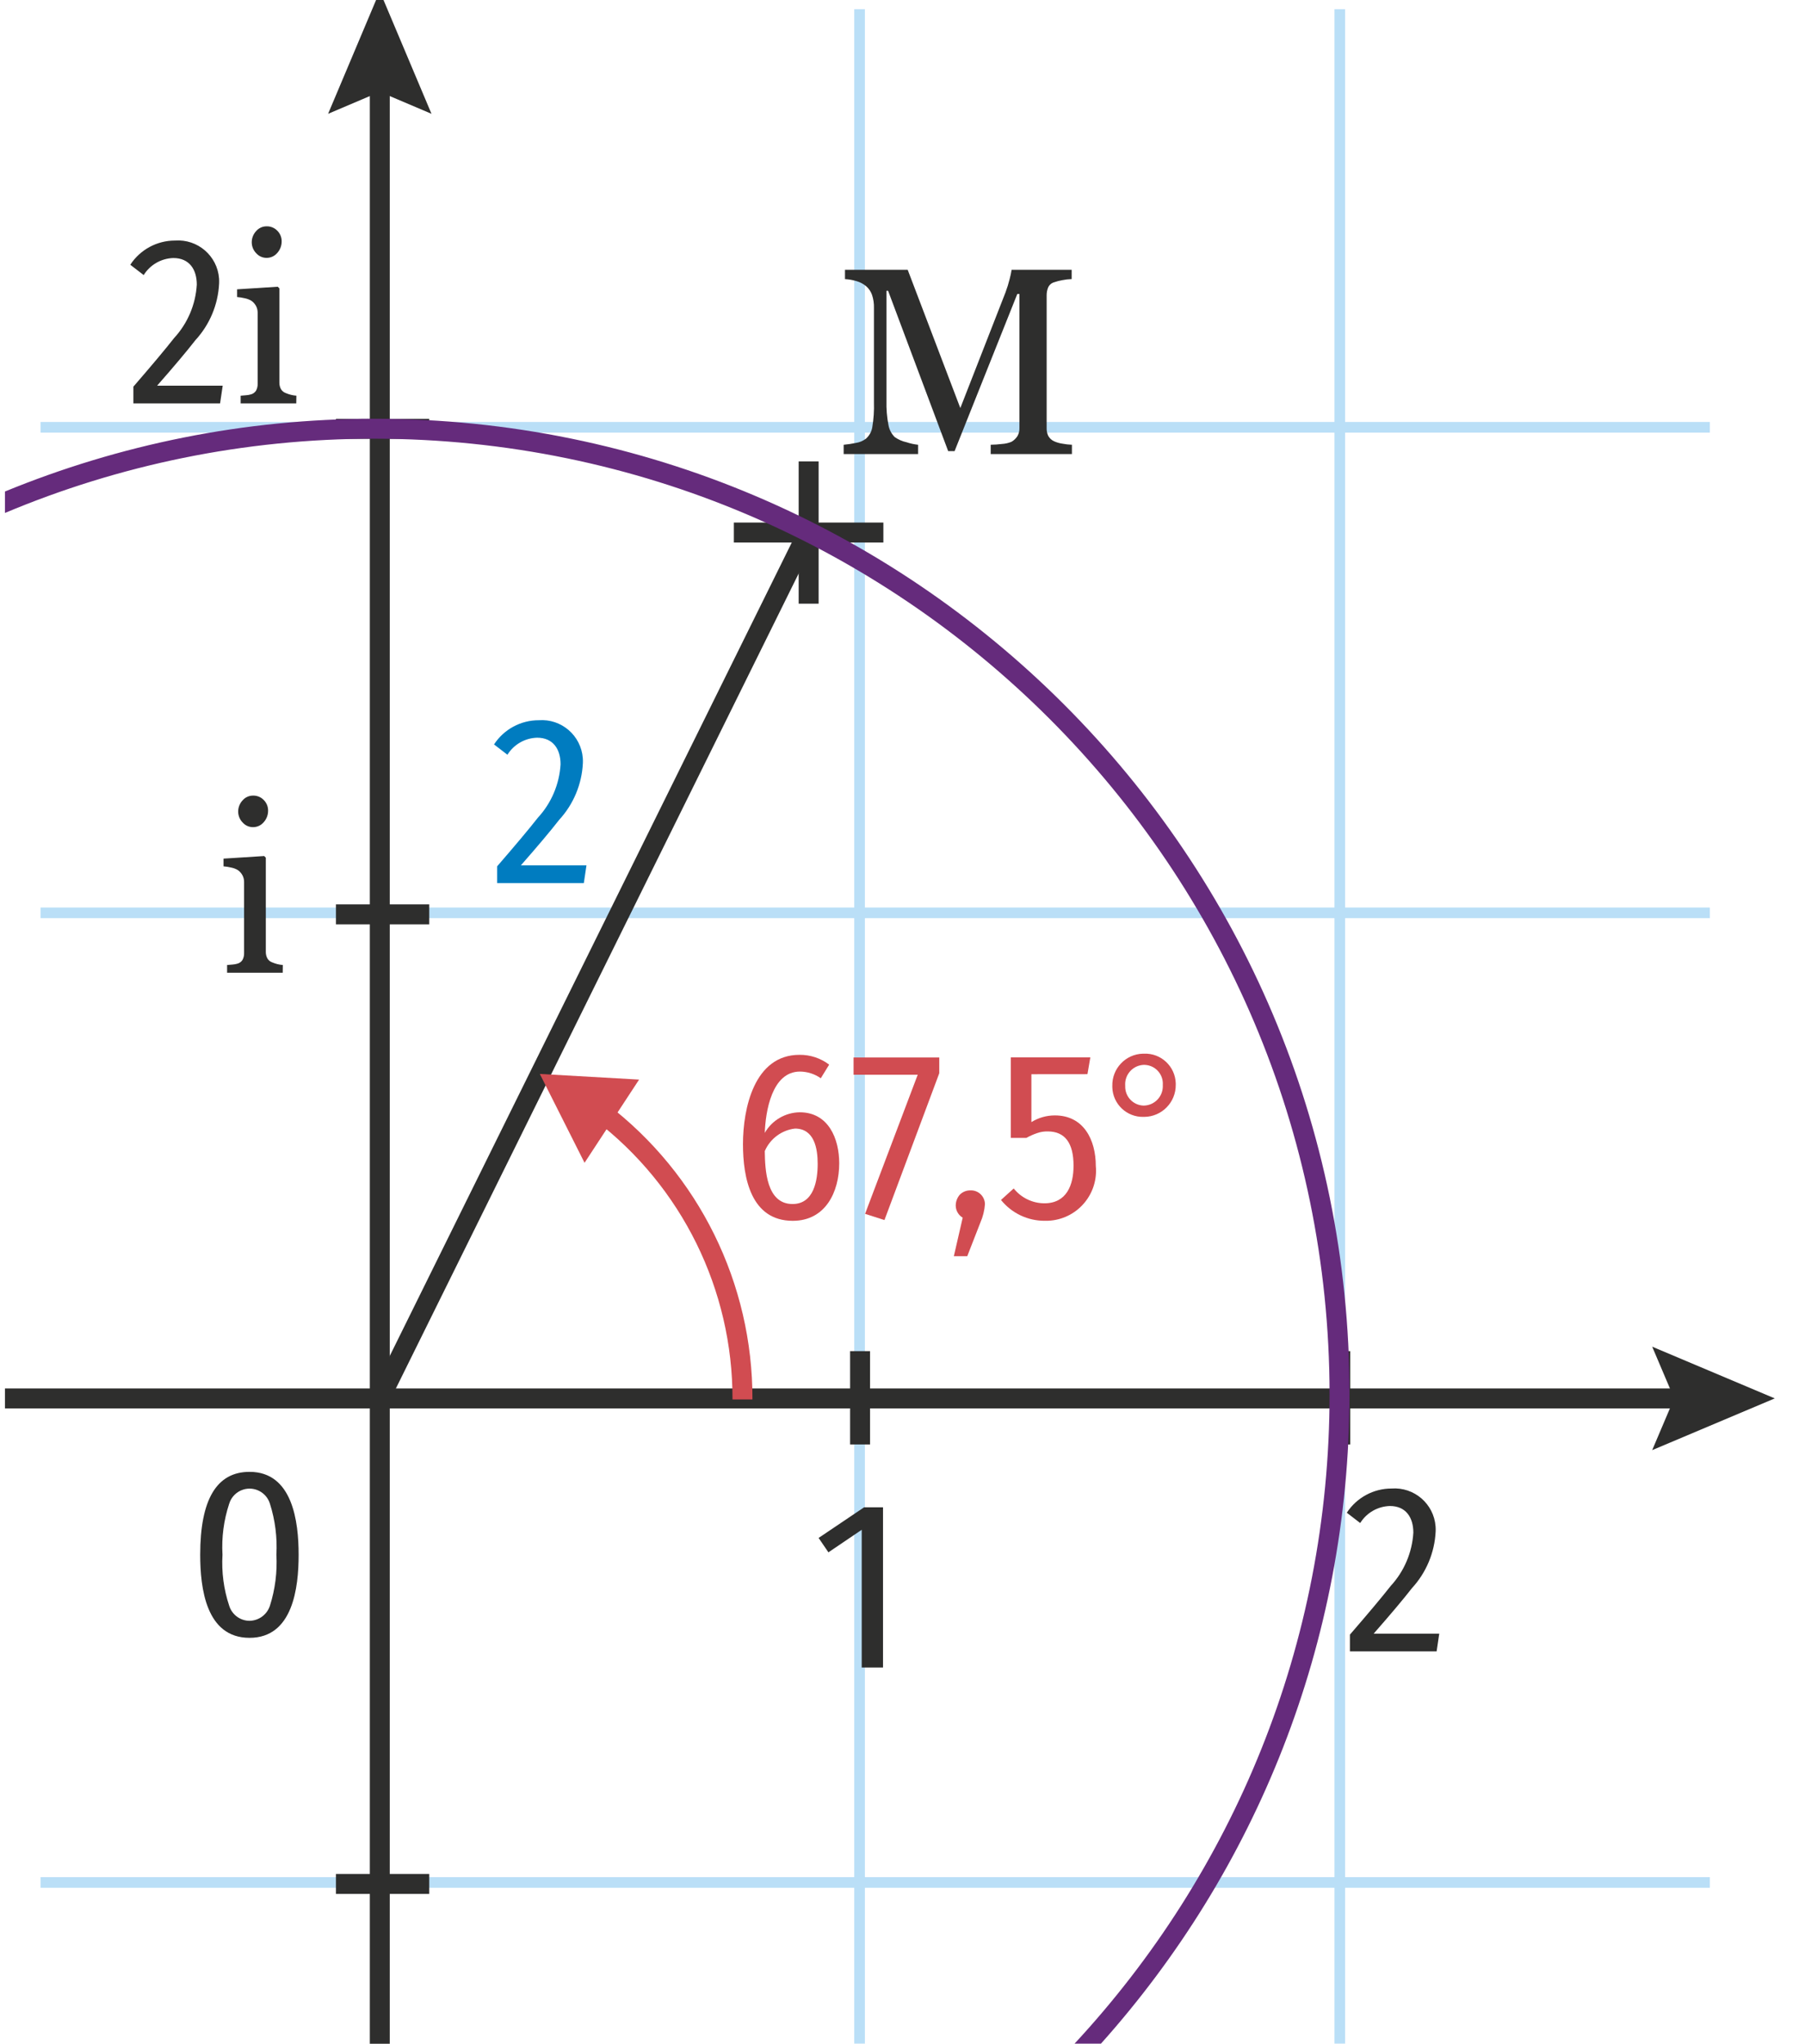 <?xml version="1.0" encoding="utf-8"?>
<!-- Generator: Adobe Illustrator 25.0.0, SVG Export Plug-In . SVG Version: 6.00 Build 0)  -->
<svg version="1.1" id="Calque_1" xmlns="http://www.w3.org/2000/svg" xmlns:xlink="http://www.w3.org/1999/xlink" x="0px" y="0px"
	 viewBox="0 0 67.871 76.821" style="enable-background:new 0 0 67.871 76.821;" xml:space="preserve">
<rect x="0.186" y="52.189" style="fill:#2E2E2D;" width="63.413" height="0.75"/>
<polygon style="fill:#2E2E2D;" points="62.125,54.508 62.951,52.563 62.125,50.619 66.734,52.563 "/>
<rect x="13.906" y="2.803" style="fill:#2E2E2D;" width="0.75" height="74.295"/>
<polygon style="fill:#2E2E2D;" points="12.337,4.278 14.281,3.452 16.225,4.278 14.281,-0.331 "/>
<rect x="32.121" y="0.345" style="fill:#BADFF7;" width="0.4" height="76.471"/>
<rect x="31.965" y="50.787" style="fill:#2E2E2D;" width="0.75" height="3.507"/>
<rect x="50.178" y="0.345" style="fill:#BADFF7;" width="0.4" height="76.471"/>
<rect x="50.022" y="50.787" style="fill:#2E2E2D;" width="0.75" height="3.507"/>
<rect x="1.525" y="34.112" style="fill:#BADFF7;" width="62.769" height="0.4"/>
<rect x="12.632" y="33.994" style="fill:#2E2E2D;" width="3.508" height="0.75"/>
<rect x="1.525" y="70.558" style="fill:#BADFF7;" width="62.769" height="0.4"/>
<rect x="12.632" y="70.439" style="fill:#2E2E2D;" width="3.508" height="0.75"/>
<rect x="1.525" y="15.861" style="fill:#BADFF7;" width="62.769" height="0.4"/>
<rect x="12.632" y="15.743" style="fill:#2E2E2D;" width="3.508" height="0.75"/>
<path style="fill:#2E2E2D;" d="M11.229,58.439c0,1.242-0.216,3.124-1.846,3.124c-1.639,0-1.855-1.873-1.855-3.124
	c0-2.08,0.621-3.115,1.855-3.115C11.004,55.324,11.229,57.197,11.229,58.439z M8.366,58.439
	c-0.039,0.649,0.047,1.3,0.252,1.917c0.104,0.336,0.414,0.566,0.766,0.567
	c0.35-0.006,0.658-0.234,0.766-0.567c0.197-0.619,0.279-1.269,0.243-1.917
	c0.036-0.649-0.046-1.298-0.243-1.917c-0.129-0.423-0.576-0.661-0.999-0.533
	c-0.255,0.078-0.455,0.277-0.533,0.533C8.414,57.139,8.328,57.79,8.366,58.439z"/>
<path style="fill:#2E2E2D;" d="M37.252,17.067v-0.35c0.144-0.002,0.287-0.012,0.43-0.03
	c0.12-0.007,0.238-0.034,0.35-0.08c0.092-0.052,0.169-0.126,0.226-0.215
	c0.052-0.093,0.078-0.198,0.074-0.305v-5.037h-0.08l-2.358,5.907H35.653l-2.259-6.027h-0.061v4.138
	c-0.008,0.305,0.017,0.61,0.075,0.91c0.03,0.17,0.112,0.327,0.234,0.45
	c0.134,0.094,0.285,0.161,0.445,0.195c0.141,0.047,0.287,0.079,0.435,0.095v0.35h-2.799v-0.35
	c0.156-0.015,0.311-0.038,0.465-0.07c0.136-0.021,0.265-0.076,0.375-0.16
	c0.123-0.11,0.206-0.258,0.235-0.42c0.053-0.313,0.074-0.631,0.064-0.949v-3.538
	c0.006-0.171-0.02-0.343-0.075-0.505c-0.044-0.121-0.118-0.23-0.215-0.315
	c-0.108-0.091-0.234-0.157-0.369-0.195c-0.14-0.042-0.284-0.067-0.43-0.075v-0.35h2.358
	l1.979,5.197l1.699-4.348c0.061-0.163,0.113-0.33,0.155-0.5c0.031-0.115,0.056-0.232,0.075-0.35
	h2.258v0.35c-0.117,0.003-0.234,0.016-0.35,0.04c-0.105,0.018-0.209,0.045-0.31,0.08
	c-0.1,0.028-0.182,0.1-0.225,0.195c-0.038,0.094-0.057,0.194-0.056,0.295v4.987
	c-0.003,0.1,0.016,0.199,0.056,0.29c0.05,0.093,0.129,0.167,0.225,0.21
	c0.1,0.045,0.206,0.075,0.314,0.09c0.117,0.023,0.236,0.036,0.355,0.04v0.35L37.252,17.067z"/>
<path style="fill:#2E2E2D;" d="M33.203,62.679H32.402v-5.177L31.15,58.349l-0.369-0.541l1.711-1.152h0.711
	L33.203,62.679z"/>
<path style="fill:#D14C51;" d="M31.556,43.727c0,1.071-0.513,2.161-1.746,2.161c-1.576,0-1.873-1.621-1.873-2.881
	c0-1.342,0.423-3.358,2.125-3.358c0.403-0.004,0.796,0.125,1.116,0.369L30.863,40.53
	c-0.229-0.162-0.502-0.25-0.783-0.252c-1.062,0-1.296,1.513-1.323,2.305
	c0.27-0.472,0.77-0.767,1.314-0.774C31.151,41.809,31.556,42.8,31.556,43.727z M30.746,43.745
	c0-0.576-0.126-1.324-0.854-1.324c-0.502,0.059-0.935,0.382-1.135,0.846
	c0.009,0.711,0.062,1.99,1.044,1.99C30.602,45.257,30.746,44.375,30.746,43.745z"/>
<path style="fill:#D14C51;" d="M35.318,40.341L33.257,45.86l-0.729-0.234l1.98-5.23h-2.412v-0.648H35.318
	V40.341z"/>
<path style="fill:#D14C51;" d="M37.036,45.257c-0.017,0.239-0.075,0.474-0.171,0.693l-0.495,1.269h-0.504
	l0.333-1.449c-0.157-0.093-0.255-0.259-0.262-0.441c-0.003-0.155,0.052-0.306,0.153-0.423
	c0.107-0.108,0.254-0.166,0.405-0.162c0.29-0.009,0.531,0.219,0.54,0.509
	C37.036,45.254,37.036,45.256,37.036,45.257z"/>
<path style="fill:#D14C51;" d="M38.782,40.378v1.8c0.265-0.165,0.57-0.252,0.882-0.252
	c1.09,0,1.54,0.927,1.54,1.9c0.099,1.035-0.659,1.954-1.694,2.053
	c-0.075,0.007-0.149,0.01-0.224,0.008c-0.64,0.004-1.246-0.285-1.647-0.783l0.478-0.432
	c0.28,0.35,0.704,0.556,1.152,0.558c0.837,0,1.098-0.685,1.098-1.414c0-0.855-0.324-1.288-0.972-1.288
	c-0.135-0.003-0.269,0.018-0.396,0.063c-0.14,0.047-0.276,0.108-0.405,0.18h-0.585v-3.025h2.989
	l-0.108,0.63L38.782,40.378z"/>
<path style="fill:#D14C51;" d="M44.21,40.774c0.007,0.659-0.522,1.2-1.181,1.207
	c-0.008,0-0.016,0-0.025,0c-0.633,0.019-1.161-0.479-1.179-1.112
	c-0-0.016-0.001-0.033-0-0.049c-0.017-0.654,0.499-1.198,1.153-1.215
	c0.015-0,0.029-0,0.044-0c0.635-0.022,1.166,0.475,1.188,1.11
	C44.21,40.733,44.21,40.753,44.21,40.774z M42.31,40.819c-0.015,0.393,0.292,0.723,0.685,0.738
	c0.006,0,0.012,0,0.017,0c0.402-0.009,0.721-0.342,0.712-0.744
	c-0-0.01-0.001-0.02-0.001-0.03c0.028-0.389-0.266-0.727-0.655-0.755
	c-0.019-0.001-0.037-0.002-0.056-0.002c-0.403,0.013-0.718,0.351-0.704,0.753
	C42.308,40.793,42.309,40.806,42.31,40.819z"/>
<path style="fill:#007CC0;" d="M21.917,28.684c-0.038,0.794-0.354,1.549-0.892,2.133
	c-0.315,0.405-0.792,0.973-1.44,1.711h2.467l-0.099,0.666H18.693v-0.63
	c0.693-0.801,1.207-1.413,1.531-1.827c0.508-0.55,0.81-1.26,0.854-2.008
	c0-0.567-0.278-1-0.882-1c-0.456,0.013-0.875,0.253-1.116,0.64l-0.504-0.387
	c0.371-0.568,1.004-0.911,1.683-0.91c0.85-0.063,1.591,0.575,1.655,1.425
	C21.919,28.559,21.92,28.622,21.917,28.684z"/>
<path style="fill:#2E2E2D;" d="M53.983,57.563c-0.038,0.794-0.354,1.549-0.892,2.133
	c-0.315,0.405-0.792,0.973-1.44,1.711h2.467l-0.099,0.666h-3.26v-0.63
	c0.693-0.801,1.207-1.413,1.531-1.827c0.508-0.55,0.81-1.26,0.854-2.008
	c0-0.567-0.278-1-0.882-1c-0.456,0.013-0.875,0.253-1.116,0.64l-0.504-0.387
	c0.371-0.568,1.004-0.911,1.683-0.91c0.85-0.063,1.591,0.575,1.655,1.425
	C53.985,57.438,53.986,57.5,53.983,57.563z"/>
<path style="fill:#2E2E2D;" d="M10.631,36.563h-2.092v-0.29c0.067-0.006,0.137-0.012,0.209-0.018
	c0.063-0.004,0.126-0.016,0.187-0.035c0.076-0.022,0.141-0.071,0.183-0.138
	c0.043-0.079,0.063-0.167,0.06-0.257V33.152c0.001-0.09-0.021-0.178-0.064-0.257
	c-0.043-0.078-0.104-0.145-0.178-0.195c-0.075-0.043-0.157-0.073-0.242-0.09
	c-0.095-0.023-0.192-0.038-0.289-0.046v-0.29l1.529-0.097l0.061,0.062v3.533
	c-0.003,0.089,0.018,0.177,0.06,0.255c0.042,0.07,0.108,0.123,0.186,0.149
	c0.061,0.026,0.124,0.047,0.188,0.063c0.067,0.017,0.136,0.029,0.205,0.033L10.631,36.563z
	 M10.081,30.467c0.002,0.161-0.056,0.317-0.164,0.437c-0.1,0.12-0.25,0.189-0.406,0.187
	c-0.15,0-0.292-0.065-0.39-0.178c-0.106-0.109-0.165-0.255-0.165-0.406
	c-0.001-0.157,0.058-0.308,0.165-0.422c0.097-0.114,0.24-0.18,0.39-0.18
	c0.155-0.005,0.304,0.057,0.41,0.169C10.024,30.179,10.082,30.32,10.081,30.467z"/>
<path style="fill:#2E2E2D;" d="M8.239,10.654c-0.038,0.794-0.354,1.549-0.892,2.133
	c-0.315,0.405-0.792,0.973-1.44,1.711h2.467l-0.099,0.666H5.015v-0.63
	c0.693-0.801,1.207-1.413,1.531-1.827c0.508-0.55,0.81-1.26,0.854-2.008
	c0-0.567-0.278-1-0.882-1C6.063,9.712,5.644,9.952,5.403,10.339L4.899,9.952
	C5.27,9.383,5.903,9.041,6.582,9.042c0.85-0.063,1.591,0.575,1.655,1.425
	C8.241,10.529,8.242,10.592,8.239,10.654z"/>
<path style="fill:#2E2E2D;" d="M11.14,15.164H9.049v-0.29c0.067-0.006,0.137-0.012,0.209-0.018
	c0.063-0.004,0.126-0.016,0.187-0.035c0.076-0.022,0.141-0.071,0.183-0.138
	c0.043-0.079,0.063-0.167,0.06-0.257v-2.673c0.001-0.09-0.021-0.178-0.064-0.257
	c-0.043-0.078-0.104-0.145-0.178-0.195c-0.075-0.043-0.157-0.073-0.242-0.09
	c-0.095-0.023-0.192-0.038-0.289-0.046v-0.29l1.529-0.097l0.061,0.062v3.533
	c-0.003,0.089,0.018,0.177,0.06,0.255c0.042,0.07,0.108,0.123,0.186,0.149
	c0.061,0.026,0.124,0.047,0.188,0.063c0.067,0.017,0.136,0.029,0.205,0.033L11.14,15.164z M10.591,9.069
	c0.002,0.161-0.056,0.317-0.164,0.437c-0.1,0.12-0.25,0.189-0.406,0.187
	c-0.15,0-0.292-0.065-0.39-0.178c-0.106-0.109-0.165-0.255-0.165-0.406
	c-0.001-0.157,0.058-0.308,0.165-0.422c0.097-0.114,0.24-0.18,0.39-0.18
	c0.155-0.005,0.304,0.057,0.41,0.169C10.534,8.78,10.592,8.922,10.591,9.069z"/>
<rect x="4.201" y="35.996" transform="matrix(0.443 -0.896 0.896 0.443 -20.184 40.253)" style="fill:#2E2E2D;" width="36.205" height="0.749"/>
<rect x="30.031" y="17.343" style="fill:#2E2E2D;" width="0.75" height="5.348"/>
<rect x="27.594" y="19.642" style="fill:#2E2E2D;" width="5.622" height="0.75"/>
<path style="fill:#D14C51;" d="M28.293,52.602h-0.75c0.013-4.124-1.907-8.016-5.187-10.516l0.457-0.595
	C26.279,44.133,28.307,48.245,28.293,52.602z"/>
<polygon style="fill:#D14C51;" points="21.98,43.707 20.298,40.367 24.031,40.58 "/>
<path style="fill:#652B7C;" d="M0.186,19.281c4.276-1.797,8.971-2.791,13.899-2.791
	c19.823,0.022,35.887,16.086,35.909,35.909c0,9.432-3.642,18.01-9.589,24.418h0.993
	c5.801-6.483,9.335-15.036,9.346-24.418c0-20.246-16.413-36.659-36.659-36.659
	c-4.921,0-9.612,0.976-13.899,2.735V19.281z"/>
</svg>
